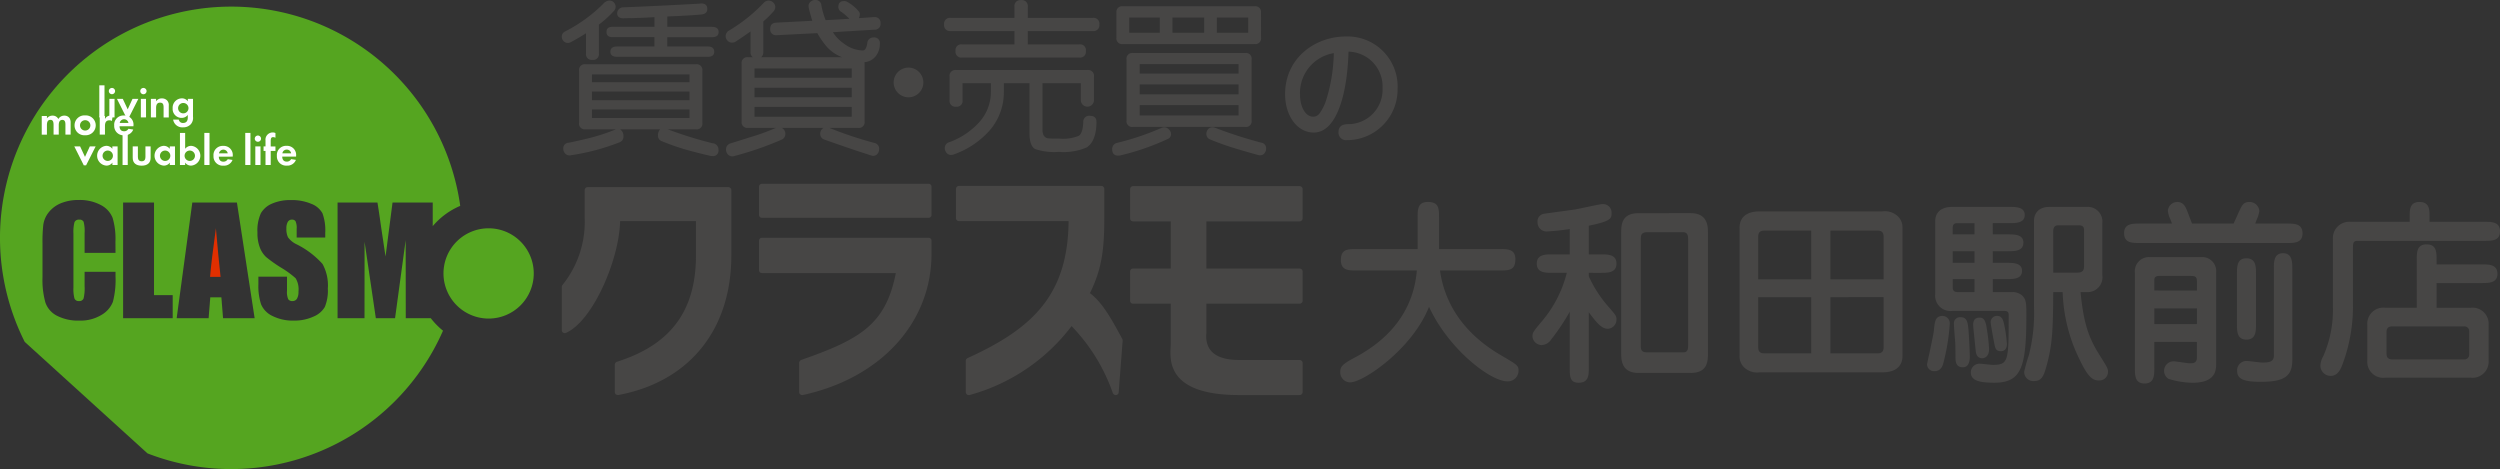<svg xmlns="http://www.w3.org/2000/svg" xmlns:xlink="http://www.w3.org/1999/xlink" width="300" height="56.289" viewBox="0 0 300 56.289">
  <rect x="0" y="0" width="300" height="56.289" fill="#333333" stroke="none"/>
  <defs>
    <clipPath id="clip-path">
      <rect id="長方形_3" data-name="長方形 3" width="139.165" height="21.788" fill="none"/>
    </clipPath>
    <clipPath id="clip-path-2">
      <rect id="長方形_8" data-name="長方形 8" width="64.05" height="55.495" fill="none"/>
    </clipPath>
  </defs>
  <g id="グループ_20" data-name="グループ 20" transform="translate(-55.684 -58.219)">
    <g id="グループ_2" data-name="グループ 2" transform="translate(123.097 58.219)">
      <g id="グループ_3" data-name="グループ 3" transform="translate(0 0)">
        <path id="パス_1" data-name="パス 1" d="M143.43,11.55a20.2,20.2,0,0,1-.911,5.626,5.84,5.84,0,0,1-.8,1.61.948.948,0,0,1-.765.391c-.91,0-1.577-1.155-1.577-2.668a4.838,4.838,0,0,1,4.048-4.959m1.773-.179a4.182,4.182,0,0,1,4.081,4.391,4.13,4.13,0,0,1-4.211,4.31c-.325.016-1.074.064-1.074.96a.912.912,0,0,0,1.025.959,6.071,6.071,0,0,0,6.065-6.13,6.012,6.012,0,0,0-6.212-6.311c-3.594,0-7.286,2.5-7.286,6.929,0,2.521,1.4,4.6,3.448,4.6,2.6,0,4-4.227,4.163-9.708" transform="translate(-50.787 -5.173)" fill="#474645"/>
        <path id="パス_2" data-name="パス 2" d="M189.48.532a.367.367,0,0,1,.354.368V8.742c0,8.918-5.073,15.16-13.578,16.739a.6.6,0,0,1-.289-.088.383.383,0,0,1-.116-.271v-3.26a.384.384,0,0,1,.237-.368c5.95-1.88,9.5-5.6,9.5-12.752V4.609h-9.1c-.116,4.708-3.308,12.013-6.5,13.413a.358.358,0,0,1-.5-.336V12.517a.419.419,0,0,1,.085-.248,12.056,12.056,0,0,0,2.662-8.033V.9a.362.362,0,0,1,.347-.368Z" transform="translate(-169.486 21.924)" fill="#474645"/>
        <path id="パス_3" data-name="パス 3" d="M221.5,6.475a.347.347,0,0,1,.348.369V8.392c0,8.252-6.069,14.922-15.453,16.955-.119,0-.232,0-.291-.088a.309.309,0,0,1-.144-.271V21.5a.436.436,0,0,1,.227-.36c7.218-2.5,10.175-4.336,11.377-10.429H201.5a.344.344,0,0,1-.351-.367v-3.5a.35.35,0,0,1,.351-.369ZM221.5,0a.343.343,0,0,1,.348.366V3.711a.345.345,0,0,1-.348.369h-20a.348.348,0,0,1-.351-.369V.366A.346.346,0,0,1,201.5,0Z" transform="translate(-177.478 22.058)" fill="#474645"/>
        <path id="パス_4" data-name="パス 4" d="M252.708,18.686a.5.5,0,0,1,.055.186l-.479,6.2a.358.358,0,0,1-.29.36.392.392,0,0,1-.412-.238,22.029,22.029,0,0,0-4.952-8.036,22.928,22.928,0,0,1-12.251,8.275.366.366,0,0,1-.3-.066.4.4,0,0,1-.146-.295V21.34a.38.38,0,0,1,.2-.336c7.952-3.594,12.053-7.686,12.141-16.444h-13.16a.353.353,0,0,1-.354-.374V.71a.37.37,0,0,1,.354-.374h17.094a.366.366,0,0,1,.348.374V4.223c0,3.687-.28,6.057-1.723,8.982,1.643,1.219,2.873,3.654,3.876,5.481" transform="translate(-185.454 21.973)" fill="#474645"/>
        <path id="パス_5" data-name="パス 5" d="M273.771,21.236h7.289a.358.358,0,0,1,.349.36v3.485a.357.357,0,0,1-.349.36h-7.289c-9.228,0-8.188-4.765-8.188-6.122V14.479h-4.52a.35.35,0,0,1-.354-.369V10.629a.351.351,0,0,1,.354-.368h4.52V4.6h-4.52a.352.352,0,0,1-.354-.369V.739a.352.352,0,0,1,.354-.366h20a.369.369,0,0,1,.349.366V4.232a.37.37,0,0,1-.349.369h-11.2v5.66h11.2a.368.368,0,0,1,.349.368V14.11a.367.367,0,0,1-.349.369h-11.2v3.4c0,.472-.549,3.355,3.906,3.355" transform="translate(-192.508 21.964)" fill="#474645"/>
        <path id="パス_6" data-name="パス 6" d="M3.62,15.57H15.327v.936H3.62ZM18.031,9.858H12.664V8.616q3.255-.138,4.108-.243c.46-.053.691-.269.691-.652q0-.668-.732-.669a.3.3,0,0,0-.123.021q-5.488.306-9.268.447a.715.715,0,0,0-.5.234.69.69,0,0,0-.193.477c0,.408.271.61.813.61a.163.163,0,0,1,.061-.02q1.546,0,3.6-.122V9.858H6.079c-.476,0-.711.2-.711.61s.236.63.711.63H11.12v1.118H6.669q-.834,0-.835.63,0,.611.835.612H17.5c.528,0,.793-.2.793-.612s-.265-.63-.793-.63h-4.84V11.1h5.368c.528,0,.794-.2.794-.61s-.266-.63-.794-.63M6.252,6.93a.69.69,0,0,0-.521-.224,1.052,1.052,0,0,0-.751.386A18.005,18.005,0,0,1,.408,10.408.691.691,0,0,0,0,11.037a.741.741,0,0,0,.213.528.685.685,0,0,0,.52.225.8.8,0,0,0,.406-.123q.812-.426,1.77-1.036v2.437a.673.673,0,0,0,.771.753.674.674,0,0,0,.773-.753V9.592A12.84,12.84,0,0,0,6.3,7.905a.759.759,0,0,0,.163-.449.747.747,0,0,0-.213-.526m11.841,16.9a48.882,48.882,0,0,1-5.367-1.67H16.1a.682.682,0,0,0,.773-.771V15.122a.683.683,0,0,0-.773-.772H2.846a.682.682,0,0,0-.771.772v6.262a.68.68,0,0,0,.771.771H6.507A23.4,23.4,0,0,1,2.928,23.3c-.651.161-1.348.319-2.095.466a.663.663,0,0,0-.651.731.816.816,0,0,0,.214.55.688.688,0,0,0,.538.244.627.627,0,0,0,.144-.02A26.563,26.563,0,0,0,6.973,23.7.7.7,0,0,0,7.4,22.99a.928.928,0,0,0-.406-.835h4.818a.992.992,0,0,0-.265.735.67.67,0,0,0,.406.67,27.964,27.964,0,0,0,3.762,1.259c.651.175,1.334.346,2.053.508a1.077,1.077,0,0,0,.306.042.657.657,0,0,0,.731-.752.758.758,0,0,0-.712-.791M3.62,17.623H15.327v1.038H3.62Zm0,2.155H15.327V20.8H3.62Z" transform="translate(0 -6.639)" fill="#474645"/>
        <path id="パス_7" data-name="パス 7" d="M34.473,14.817H46.14v1.118H34.473ZM48.825,8.659h-.063l-1.768.122a1.21,1.21,0,0,0,.123-.449.536.536,0,0,0-.081-.3,4.751,4.751,0,0,0-1.363-1.16.815.815,0,0,0-.446-.143c-.461,0-.693.245-.693.734a.694.694,0,0,0,.388.588,6.135,6.135,0,0,1,.934.811l-2.845.165A9.173,9.173,0,0,1,42.5,7.237.7.7,0,0,0,41.75,6.6a.822.822,0,0,0-.549.212.683.683,0,0,0-.244.539.308.308,0,0,0,.021.082v.1c.107.447.249.968.426,1.567l-4.31.222c-.487.027-.732.27-.732.732a.684.684,0,0,0,.774.772h.06l4.817-.245a9.724,9.724,0,0,0,1.241,1.751,4.678,4.678,0,0,0,1.729,1.137H35.264a.7.7,0,0,0,.266-.59v-3.7a11.681,11.681,0,0,0,1.238-1.22.784.784,0,0,0,.2-.507.726.726,0,0,0-.244-.54.775.775,0,0,0-1.139.031,19.341,19.341,0,0,1-4.146,3.315.786.786,0,0,0-.428.688.752.752,0,0,0,.226.538.72.72,0,0,0,.548.236.806.806,0,0,0,.366-.082c.542-.352,1.159-.773,1.849-1.258v2.5a.7.7,0,0,0,.264.59H33.7a.682.682,0,0,0-.771.773V21.18a.682.682,0,0,0,.771.773h3.334l-.04.019a26.163,26.163,0,0,1-3.111,1.121c-.758.243-1.51.478-2.255.71a.733.733,0,0,0-.571.752.845.845,0,0,0,.215.569.685.685,0,0,0,.54.245.618.618,0,0,0,.243-.042,38.566,38.566,0,0,0,5.733-1.99.714.714,0,0,0,.385-.652.765.765,0,0,0-.428-.732h5.022a.779.779,0,0,0-.406.711.694.694,0,0,0,.447.673q3.253,1.157,5.631,1.911a.991.991,0,0,0,.265.059.664.664,0,0,0,.528-.242.876.876,0,0,0,.2-.571.7.7,0,0,0-.549-.731,45.909,45.909,0,0,1-5.427-1.81h3.456a.682.682,0,0,0,.773-.773V14.249a.589.589,0,0,0-.021-.182,1.894,1.894,0,0,0,1.352-.713,2.314,2.314,0,0,0,.5-1.484.673.673,0,0,0-.753-.771.716.716,0,0,0-.752.689q-.142.875-.549.874a3.842,3.842,0,0,1-2.235-.811,4.554,4.554,0,0,1-1.343-1.384l4.978-.3a.681.681,0,0,0,.736-.752.674.674,0,0,0-.773-.752M34.473,17.134H46.14v1.139H34.473Zm0,2.3H46.14v1.181H34.473Z" transform="translate(-11.347 -6.605)" fill="#474645"/>
        <path id="パス_8" data-name="パス 8" d="M67.54,20.678A1.782,1.782,0,1,1,65.759,18.9a1.786,1.786,0,0,1,1.781,1.781" transform="translate(-24.15 -10.787)" fill="#474645"/>
        <path id="パス_9" data-name="パス 9" d="M94.192,9.549a.7.7,0,0,1-.79.79H85.6v1.6h6.2a.689.689,0,0,1,.769.79.689.689,0,0,1-.769.79H77.7a.689.689,0,0,1-.77-.79.689.689,0,0,1,.77-.79H84v-1.6H76.348a.7.7,0,0,1-.79-.79.7.7,0,0,1,.79-.79H84V7.422a.7.7,0,0,1,.79-.79.707.707,0,0,1,.811.79V8.758h7.8a.7.7,0,0,1,.79.79m-.344,11.728q-.04,2.328-1.195,3.036a6.975,6.975,0,0,1-3.322.525,7.119,7.119,0,0,1-2.855-.342q-.669-.387-.668-1.884V16.6H82.728v1.035a6.979,6.979,0,0,1-1.622,4.537,10.361,10.361,0,0,1-4.394,2.977.866.866,0,0,1-.3.061.693.693,0,0,1-.557-.254.87.87,0,0,1-.213-.577.706.706,0,0,1,.507-.689,9.008,9.008,0,0,0,3.586-2.368,5.411,5.411,0,0,0,1.437-3.687V16.6h-3.4v2.029a.689.689,0,0,1-.769.788.7.7,0,0,1-.79-.788V15.806a.7.7,0,0,1,.79-.79H92.755a.7.7,0,0,1,.788.79v2.818a.789.789,0,0,1-1.578,0V16.6h-4.6v5.613q0,.809.585.992a11.408,11.408,0,0,0,1.378.04,5.149,5.149,0,0,0,2.4-.334c.315-.222.495-.773.534-1.651a.7.7,0,0,1,.79-.75c.54,0,.8.258.79.772" transform="translate(-29.679 -6.614)" fill="#474645"/>
        <path id="パス_10" data-name="パス 10" d="M118.69,9.1h3.766v1.824H118.69Zm5.3-.587a.679.679,0,0,0-.768-.768H107.41a.679.679,0,0,0-.769.768v3a.68.68,0,0,0,.769.77h15.817a.68.68,0,0,0,.768-.77ZM113.364,9.1h3.807v1.824h-3.807Zm-5.186,0h3.668v1.824h-3.668Zm14.684,5.025a.672.672,0,0,0-.749-.77h-13.49a.68.68,0,0,0-.769.77v7.331a.68.68,0,0,0,.769.77h13.49a.672.672,0,0,0,.749-.77Zm-13.428.567H121.3v1.133H109.435Zm0,2.43H121.3v1.195H109.435Zm0,2.491H121.3v1.236H109.435Zm14.582,4.5a53.537,53.537,0,0,1-5.529-1.784.834.834,0,0,0-.324-.059.657.657,0,0,0-.528.242.839.839,0,0,0-.2.548.687.687,0,0,0,.445.666,33.667,33.667,0,0,0,3.625,1.257q1.013.3,2.19.627a.59.59,0,0,0,.181.02.654.654,0,0,0,.527-.243.839.839,0,0,0,.2-.546.671.671,0,0,0-.588-.729m-11.068-1.58a.787.787,0,0,0-.578-.263.929.929,0,0,0-.384.1,31.726,31.726,0,0,1-5.308,1.781.747.747,0,0,0-.546.75c0,.513.241.769.728.769h.1a.568.568,0,0,1,.122-.02,29.453,29.453,0,0,0,5.692-1.965.635.635,0,0,0,.428-.587.815.815,0,0,0-.255-.566" transform="translate(-40.083 -6.994)" fill="#474645"/>
        <g id="グループ_5" data-name="グループ 5" transform="translate(93.422 24.236)">
          <g id="グループ_4" data-name="グループ 4" transform="translate(0 0)" clip-path="url(#clip-path)">
            <path id="パス_11" data-name="パス 11" d="M1.955,8.221c-.965,0-1.884,0-1.884-1.248,0-1.319.8-1.319,1.884-1.319H9.281V1.884C9.281.919,9.281,0,10.505,0c1.343,0,1.343.8,1.343,1.884V5.653h7.279c.965,0,1.884,0,1.884,1.225,0,1.343-.8,1.343-1.884,1.343H11.966c.613,4.381,3.251,7.8,7.279,10.152,1.931,1.131,2.143,1.248,2.143,1.837a1.282,1.282,0,0,1-1.319,1.319c-2.073,0-7.09-3.887-9.422-8.951-1.979,5.04-7.867,9.069-9.469,9.069A1.2,1.2,0,0,1,0,20.328c0-.66.494-.989,1.766-1.673,4.664-2.473,7.067-6.1,7.42-10.435Z" transform="translate(0 0)" fill="#474645"/>
            <path id="パス_12" data-name="パス 12" d="M44.406,9.091a14.657,14.657,0,0,0,2.45,3.745c.824.966.871,1.013.871,1.437a1.093,1.093,0,0,1-1.036,1.107c-.73,0-1.3-.659-2.285-1.979v6.666c0,.848,0,1.79-1.225,1.79-1.06,0-1.06-.8-1.06-1.743V13.331a26.165,26.165,0,0,1-2.237,3.345,1.418,1.418,0,0,1-1.155.66A1.121,1.121,0,0,1,37.646,16.3c0-.448.094-.565.965-1.626a14.441,14.441,0,0,0,3.157-6.006h-1.72c-.848,0-1.884,0-1.884-1.107S39.2,6.453,40.049,6.453h2.072V3.415a25.511,25.511,0,0,1-2.685.282A1.071,1.071,0,0,1,38.258,2.59a.906.906,0,0,1,.8-1.013c.236-.047,3.133-.424,3.722-.518C43.464.941,45.7.423,46.031.423a1.013,1.013,0,0,1,1.108,1.013c0,.706,0,1.013-2.733,1.578V6.453h1.437c.848,0,1.884,0,1.884,1.108s-1.036,1.107-1.884,1.107H44.406ZM56.631,1.507c2.073,0,2.073,1.625,2.073,2.4V18.278c0,.942,0,2.4-2.073,2.4H50.365c-2.072,0-2.072-1.625-2.072-2.379V3.909c0-.919,0-2.4,2.072-2.4Zm-.306,3.133c0-.282,0-.848-.589-.848H51.425c-.777,0-.777.447-.777.848V17.524c0,.683.448.683.825.683h4.287c.565,0,.565-.471.565-.895Z" transform="translate(-14.585 -0.164)" fill="#474645"/>
            <path id="パス_13" data-name="パス 13" d="M95.338,1.845a2.28,2.28,0,0,1,1.791.519A1.8,1.8,0,0,1,97.764,3.8V19.205c0,.872-.447,1.955-2.426,1.955H80.64a2.28,2.28,0,0,1-1.79-.518,1.8,1.8,0,0,1-.636-1.436V3.8c0-1.013.589-1.955,2.426-1.955ZM86.811,10V4.154H81.135c-.66,0-.683.495-.683.777V10Zm-6.359,2.143V18.1c0,.282.023.777.683.777h5.676V12.139ZM95.5,10V4.931c0-.282-.023-.777-.682-.777h-5.7V10ZM89.12,12.139v6.737h5.7c.659,0,.682-.494.682-.777v-5.96Z" transform="translate(-30.302 -0.715)" fill="#474645"/>
            <path id="パス_14" data-name="パス 14" d="M117.667,14.977a25.352,25.352,0,0,1-.753,4.664c-.094.353-.282,1.036-1.084,1.036a.844.844,0,0,1-.895-.8c0-.094.754-3.416.825-4.075.094-1.084.189-1.579.754-1.72a.893.893,0,0,1,1.153.895M122.826,4.26h1.814c.777,0,1.86,0,1.86.989,0,1.036-1.06,1.036-1.86,1.036h-1.814v1.39H124.5c.753,0,1.837,0,1.837.965,0,.989-1.06.989-1.837.989h-1.672v1.555h2.426a1.8,1.8,0,0,1,1.084.4c.518.495.518,1.013.518,2.4,0,6.171-.565,8.079-3.84,8.079-1.766,0-2.826-.236-2.826-1.248a1.044,1.044,0,0,1,1.036-1.036c.236,0,1.367.142,1.6.142,1.908,0,1.908-.471,1.908-6.03,0-.33-.164-.448-.613-.448h-6.1a1.845,1.845,0,0,1-2.1-2.049V2.682c0-.9.518-1.72,2.1-1.72H124.8c.753,0,1.861,0,1.861.965,0,.989-1.084.989-1.861.989h-1.979Zm-2.191-1.343h-2.1c-.425,0-.518.259-.518.613v.73h2.614Zm0,3.369h-2.615v1.39h2.615Zm0,3.345h-2.614v.989c0,.4.188.565.613.565h2Zm-.73,6.03c.118,1.46.165,3.086.165,3.25,0,.683-.188,1.3-.825,1.3-.895,0-.895-.753-.895-1.319,0-.495,0-.707-.023-1.555-.024-.377-.165-2-.165-2.332a.731.731,0,0,1,.825-.8c.73,0,.847.613.918,1.46m2.214,0a18.69,18.69,0,0,1,.26,2.355c0,1.013-.636,1.107-.825,1.107-.66,0-.753-.636-.777-.918-.024-.213-.306-2.921-.306-3.039,0-.73.306-.918.824-.918.589,0,.731.706.825,1.413m2.05-.683a16.789,16.789,0,0,1,.353,2.426c0,.66-.353.872-.73.872-.613,0-.683-.377-.8-1.013-.07-.306-.425-2.285-.425-2.474a.773.773,0,0,1,.754-.753c.613,0,.753.518.848.942m9.186-3.792c.353,3.415.825,5.253,2.261,7.514.942,1.508,1.037,1.672,1.037,2.05a1.035,1.035,0,0,1-1.108,1.036c-.659,0-1.248-.282-2.285-2.473a19.639,19.639,0,0,1-2.049-8.126h-1.131c-.023,4.24-.07,6.289-.825,8.927-.283,1.013-.518,1.743-1.437,1.743a1.1,1.1,0,0,1-1.225-1.107,18.507,18.507,0,0,1,.565-2A20.259,20.259,0,0,0,127.773,13V2.563c0-.4.212-1.6,1.884-1.6h4.64a1.749,1.749,0,0,1,1.672,1.955v6.2a1.791,1.791,0,0,1-1.884,2.073Zm-3.274-2.332h2.8c.73,0,.9-.235.9-.848V3.836c0-.377-.047-.66-.66-.66H130.67c-.448,0-.589.306-.589.707Z" transform="translate(-44.528 -0.373)" fill="#474645"/>
            <path id="パス_15" data-name="パス 15" d="M159.1,2.1a3.3,3.3,0,0,1-.306-1.036A1.143,1.143,0,0,1,159.9,0c.8,0,1.036.589,1.342,1.413l.448,1.178h4.994l.565-1.248C167.7.353,167.863,0,168.594,0a1.183,1.183,0,0,1,1.178,1.084,3.831,3.831,0,0,1-.33,1.06l-.165.448h3.792c.9,0,1.884,0,1.884,1.177,0,1.155-.989,1.155-1.884,1.155H155.426c-.918,0-1.884,0-1.884-1.178,0-1.154.989-1.154,1.884-1.154h3.864Zm-1.931,14.7V19.9c0,.895,0,1.884-1.177,1.884-1.155,0-1.155-.989-1.155-1.884V8.5a1.7,1.7,0,0,1,1.791-1.884h6.194a1.675,1.675,0,0,1,1.767,1.79V19.386c0,.73,0,2.309-2.826,2.309a10.057,10.057,0,0,1-2.9-.472,1.141,1.141,0,0,1,.613-2.1c.306,0,1.649.236,1.932.236.4,0,.872,0,.872-.707V16.794Zm5.112-6.171V9.54c0-.542-.165-.66-.708-.66h-3.862c-.542,0-.542.353-.542.519v1.225Zm0,2.143H157.17v1.884h5.112Zm7.089,1.861c0,.872,0,1.884-1.154,1.884-1.131,0-1.131-1.013-1.131-1.884V8.645c0-.872,0-1.884,1.131-1.884,1.154,0,1.154,1.013,1.154,1.884Zm4.358,4.334c0,2-1.036,2.614-3.792,2.614-1.979,0-2.828-.306-2.828-1.3a1.116,1.116,0,0,1,1.131-1.2c.306,0,1.6.189,1.861.189.825,0,1.414-.07,1.414-.825V8.032c0-.848,0-1.884,1.106-1.884,1.084,0,1.108,1.036,1.108,1.884Z" transform="translate(-59.485 0)" fill="#474645"/>
            <path id="パス_16" data-name="パス 16" d="M202.712,2.379V1.72c0-.777,0-1.72,1.178-1.72,1.225,0,1.2.989,1.2,1.72v.66h6.572c.895,0,1.884,0,1.884,1.154,0,1.131-.989,1.131-1.884,1.131H196.446c-.518,0-.541.306-.541.825v7.09A19.809,19.809,0,0,1,194.75,19.2c-.259.754-.612,1.672-1.508,1.672a1.242,1.242,0,0,1-1.248-1.178,2.492,2.492,0,0,1,.353-1.2A13.8,13.8,0,0,0,193.5,12.7V4.523a1.961,1.961,0,0,1,2.072-2.143Zm8.645,5.111c.848,0,1.884,0,1.884,1.131,0,1.107-1.036,1.107-1.884,1.107h-5.418V12.7h4.075a1.927,1.927,0,0,1,2.167,2.049v4.287a1.932,1.932,0,0,1-2.167,2.049H199.791a1.918,1.918,0,0,1-2.167-2.049V14.745a1.927,1.927,0,0,1,2.167-2.049h3.769V6.972c0-.919,0-1.884,1.177-1.884,1.2,0,1.2.942,1.2,1.884v.518Zm-10.741,7.443c-.4,0-.683.165-.683.636v2.686c0,.471.306.636.683.636h8.574a.578.578,0,0,0,.66-.636V15.57a.578.578,0,0,0-.66-.636Z" transform="translate(-74.383 0)" fill="#474645"/>
          </g>
        </g>
      </g>
    </g>
    <g id="グループ_7" data-name="グループ 7" transform="translate(55.684 59.013)">
      <g id="グループ_6" data-name="グループ 6" transform="translate(0 0)" clip-path="url(#clip-path-2)">
        <path id="パス_17" data-name="パス 17" d="M51.692,37.389h-3l-.011-9.37-1.274,9.37H45.1l-1.351-9.167-.008,9.167H40.507V23.506h4.787c.139.835.282,1.82.44,2.953l.53,3.532.84-6.485h4.823v2.837a8.886,8.886,0,0,1,3.3-2.433A27.747,27.747,0,1,0,2.965,40.228L17.7,53.612A27.748,27.748,0,0,0,53.161,38.89a9.168,9.168,0,0,1-1.468-1.5M13.862,29.548h-3.71V27.136a4.281,4.281,0,0,0-.116-1.308.512.512,0,0,0-.523-.263.549.549,0,0,0-.578.315,4.744,4.744,0,0,0-.122,1.374v6.442a4.479,4.479,0,0,0,.122,1.326.528.528,0,0,0,.552.312.524.524,0,0,0,.541-.312,5.036,5.036,0,0,0,.124-1.45V31.825h3.71v.538a10.377,10.377,0,0,1-.314,3.061A3.14,3.14,0,0,1,12.169,37a4.833,4.833,0,0,1-2.638.678A5.55,5.55,0,0,1,6.847,37.1a2.809,2.809,0,0,1-1.4-1.592A10.083,10.083,0,0,1,5.1,32.458V28.4a17.989,17.989,0,0,1,.1-2.25,3.111,3.111,0,0,1,.63-1.444,3.579,3.579,0,0,1,1.451-1.1,5.41,5.41,0,0,1,2.137-.4,5.361,5.361,0,0,1,2.7.614,2.982,2.982,0,0,1,1.4,1.538,8.967,8.967,0,0,1,.335,2.864Zm6.861,7.841H14.772V23.506h3.71V34.618h2.241Zm6.043,0-.2-2.5H25.234l-.2,2.5H21.2l1.878-13.883h5.352l2.126,13.883ZM38.99,36.024A2.805,2.805,0,0,1,37.612,37.2a5.486,5.486,0,0,1-2.372.478,5.415,5.415,0,0,1-2.533-.549,2.729,2.729,0,0,1-1.375-1.4,6.993,6.993,0,0,1-.325-2.417V32.41H34.44V34.1a2.228,2.228,0,0,0,.144,1.009.561.561,0,0,0,.511.225.6.6,0,0,0,.544-.289,1.616,1.616,0,0,0,.178-.84,2.578,2.578,0,0,0-.342-1.611,11.407,11.407,0,0,0-1.722-1.257,16.1,16.1,0,0,1-1.823-1.29,3.034,3.034,0,0,1-.74-1.118,4.784,4.784,0,0,1-.295-1.811,4.95,4.95,0,0,1,.418-2.336,2.806,2.806,0,0,1,1.348-1.15,5.467,5.467,0,0,1,2.245-.418,5.986,5.986,0,0,1,2.454.452A2.553,2.553,0,0,1,38.7,24.81a5.93,5.93,0,0,1,.329,2.347v.555H35.6v-1.03a1.979,1.979,0,0,0-.132-.921.475.475,0,0,0-.431-.2.55.55,0,0,0-.5.269,1.543,1.543,0,0,0-.169.805,2.267,2.267,0,0,0,.193,1.048,2.7,2.7,0,0,0,1.04.844,10.42,10.42,0,0,1,3.1,2.351,5.3,5.3,0,0,1,.638,2.958,5.07,5.07,0,0,1-.353,2.185" transform="translate(0 0)" fill="#55a520"/>
        <path id="パス_18" data-name="パス 18" d="M22.509,29.582h1.262q-.264-2.348-.561-5.836-.553,4-.7,5.836" transform="translate(2.698 2.847)" fill="#e22f00"/>
        <rect id="長方形_4" data-name="長方形 4" width="0.623" height="3.85" transform="translate(11.917 9.446)" fill="#fff"/>
        <path id="パス_19" data-name="パス 19" d="M12.036,8.715a.375.375,0,1,1-.374.376.376.376,0,0,1,.374-.376m.312,3.537h-.622V10.023h.622Z" transform="translate(1.398 1.045)" fill="#fff"/>
        <path id="パス_20" data-name="パス 20" d="M13.822,11.141,14.4,9.883h.7l-1.148,2.27h-.282l-1.138-2.27h.7Z" transform="translate(1.503 1.185)" fill="#fff"/>
        <path id="パス_21" data-name="パス 21" d="M15.031,9.091a.378.378,0,1,0,.375-.376.376.376,0,0,0-.375.376m.689.932H15.1v2.229h.623Z" transform="translate(1.802 1.045)" fill="#fff"/>
        <path id="パス_22" data-name="パス 22" d="M16.793,9.889v.293a.8.8,0,0,1,.7-.346.832.832,0,0,1,.642.267.823.823,0,0,1,.18.617v1.4h-.622V10.9c0-.4-.121-.555-.428-.555s-.471.2-.471.639v1.134H16.17V9.889Z" transform="translate(1.938 1.179)" fill="#fff"/>
        <path id="パス_23" data-name="パス 23" d="M20.944,9.889h-.623v.293a.859.859,0,0,0-.72-.353,1.119,1.119,0,0,0-1.1,1.2,1.067,1.067,0,0,0,1.064,1.145.91.91,0,0,0,.751-.358v.334c0,.408-.2.633-.557.633a.488.488,0,0,1-.523-.407h-.679a1.113,1.113,0,0,0,1.2.932,1.2,1.2,0,0,0,.932-.387,1.15,1.15,0,0,0,.252-.893Z" transform="translate(2.218 1.179)" fill="#fff"/>
        <path id="パス_24" data-name="パス 24" d="M5.095,11.728V12a.842.842,0,0,1,.679-.319.743.743,0,0,1,.691.407.814.814,0,0,1,.728-.407A.728.728,0,0,1,7.822,12a1,1,0,0,1,.118.541v1.419H7.315v-1.2c0-.4-.112-.567-.371-.567-.287,0-.43.208-.43.638v1.127H5.892V12.8c0-.438-.109-.613-.374-.613-.289,0-.423.2-.423.65v1.127H4.472V11.728Z" transform="translate(0.536 1.401)" fill="#fff"/>
        <path id="パス_25" data-name="パス 25" d="M8.642,12.853a.622.622,0,1,1,.623.622.625.625,0,0,1-.623-.622m-.653,0a1.176,1.176,0,0,0,1.276,1.184,1.192,1.192,0,1,0,.007-2.38,1.184,1.184,0,0,0-1.282,1.2" transform="translate(0.958 1.398)" fill="#fff"/>
        <path id="パス_26" data-name="パス 26" d="M11.317,11.728v.361a.7.7,0,0,1,.647-.407.615.615,0,0,1,.271.057l-.086.586a.5.5,0,0,0-.3-.083c-.361,0-.534.218-.534.674v1.045h-.628V11.728Z" transform="translate(1.281 1.401)" fill="#fff"/>
        <path id="パス_27" data-name="パス 27" d="M13.947,12.562H12.9a.531.531,0,0,1,1.048,0m.6.4v-.083A1.087,1.087,0,0,0,13.4,11.668a1.1,1.1,0,0,0-1.162,1.2,1.113,1.113,0,0,0,1.2,1.173,1.087,1.087,0,0,0,1.085-.689l-.577-.094a.569.569,0,0,1-.523.3c-.345,0-.535-.209-.544-.6Z" transform="translate(1.467 1.399)" fill="#fff"/>
        <path id="パス_28" data-name="パス 28" d="M9.245,16.238l.58-1.26h.7l-1.147,2.27H9.1L7.96,14.979h.7Z" transform="translate(0.954 1.796)" fill="#fff"/>
        <path id="パス_29" data-name="パス 29" d="M12.235,14.986v.293a.9.9,0,0,0-.74-.362,1.19,1.19,0,0,0,.01,2.372.863.863,0,0,0,.735-.359v.287h.624V14.986Z" transform="translate(1.248 1.789)" fill="#fff"/>
        <rect id="長方形_5" data-name="長方形 5" width="0.622" height="3.85" transform="translate(14.707 15.155)" fill="#fff"/>
        <path id="パス_30" data-name="パス 30" d="M14.842,16.251c0,.337.155.512.454.512s.452-.175.452-.505v-1.28h.622v1.379c0,.6-.385.934-1.074.934s-1.075-.333-1.075-.929V14.978h.622Z" transform="translate(1.705 1.796)" fill="#fff"/>
        <path id="パス_31" data-name="パス 31" d="M18.387,14.986v.293a.9.9,0,0,0-.741-.362,1.19,1.19,0,0,0,.011,2.372.863.863,0,0,0,.735-.359v.287h.622V14.986Z" transform="translate(1.985 1.789)" fill="#fff"/>
        <path id="パス_32" data-name="パス 32" d="M20.466,15.65a.623.623,0,1,0,.619.624.623.623,0,0,0-.619-.624m-.56-.209a.9.9,0,0,1,.741-.356,1.19,1.19,0,0,1-.011,2.371.853.853,0,0,1-.73-.358v.286h-.623V13.533h.623Z" transform="translate(2.312 1.623)" fill="#fff"/>
        <rect id="長方形_6" data-name="長方形 6" width="0.622" height="3.85" transform="translate(24.52 15.155)" fill="#fff"/>
        <path id="パス_33" data-name="パス 33" d="M24.586,15.818h-1.05a.532.532,0,0,1,1.05,0m.6.394v-.081a1.086,1.086,0,0,0-1.146-1.207,1.1,1.1,0,0,0-1.162,1.2,1.111,1.111,0,0,0,1.2,1.173,1.083,1.083,0,0,0,1.083-.689l-.574-.09a.575.575,0,0,1-.523.3c-.347,0-.538-.212-.547-.6Z" transform="translate(2.742 1.789)" fill="#fff"/>
        <rect id="長方形_7" data-name="長方形 7" width="0.622" height="3.85" transform="translate(29.431 15.155)" fill="#fff"/>
        <path id="パス_34" data-name="パス 34" d="M27.674,13.813a.375.375,0,1,1-.374.376.375.375,0,0,1,.374-.376m.314,3.537h-.623V15.119h.623Z" transform="translate(3.273 1.656)" fill="#fff"/>
        <path id="パス_35" data-name="パス 35" d="M29.1,17.389h-.625V15.7h-.234v-.54h.234v-.711a.857.857,0,0,1,.3-.759.869.869,0,0,1,.564-.207.746.746,0,0,1,.329.072v.567a.589.589,0,0,0-.282-.074c-.214,0-.288.131-.288.5v.617h.57v.54H29.1Z" transform="translate(3.386 1.616)" fill="#fff"/>
        <path id="パス_36" data-name="パス 36" d="M30.847,15.37a.507.507,0,0,0-.516.448h1.047a.513.513,0,0,0-.531-.448m-.536.842c.01.392.2.6.543.6a.571.571,0,0,0,.524-.3l.578.09a1.087,1.087,0,0,1-1.086.689,1.111,1.111,0,0,1-1.2-1.173,1.1,1.1,0,0,1,1.162-1.2,1.085,1.085,0,0,1,1.143,1.207v.081Z" transform="translate(3.556 1.789)" fill="#fff"/>
        <path id="パス_37" data-name="パス 37" d="M47.521,29.17a5.416,5.416,0,1,1,5.417,5.416,5.423,5.423,0,0,1-5.417-5.416" transform="translate(5.697 2.848)" fill="#55a520"/>
        <path id="パス_38" data-name="パス 38" d="M18.385,16.048a.623.623,0,1,1-.623-.624.623.623,0,0,1,.623.624" transform="translate(2.055 1.849)" fill="#55a520"/>
        <path id="パス_39" data-name="パス 39" d="M20.33,10.948a.623.623,0,1,1-.626-.622.623.623,0,0,1,.626.622" transform="translate(2.288 1.238)" fill="#55a520"/>
        <path id="パス_40" data-name="パス 40" d="M12.234,16.048a.622.622,0,1,1-.623-.624.623.623,0,0,1,.623.624" transform="translate(1.317 1.849)" fill="#55a520"/>
      </g>
    </g>
  </g>
</svg>
